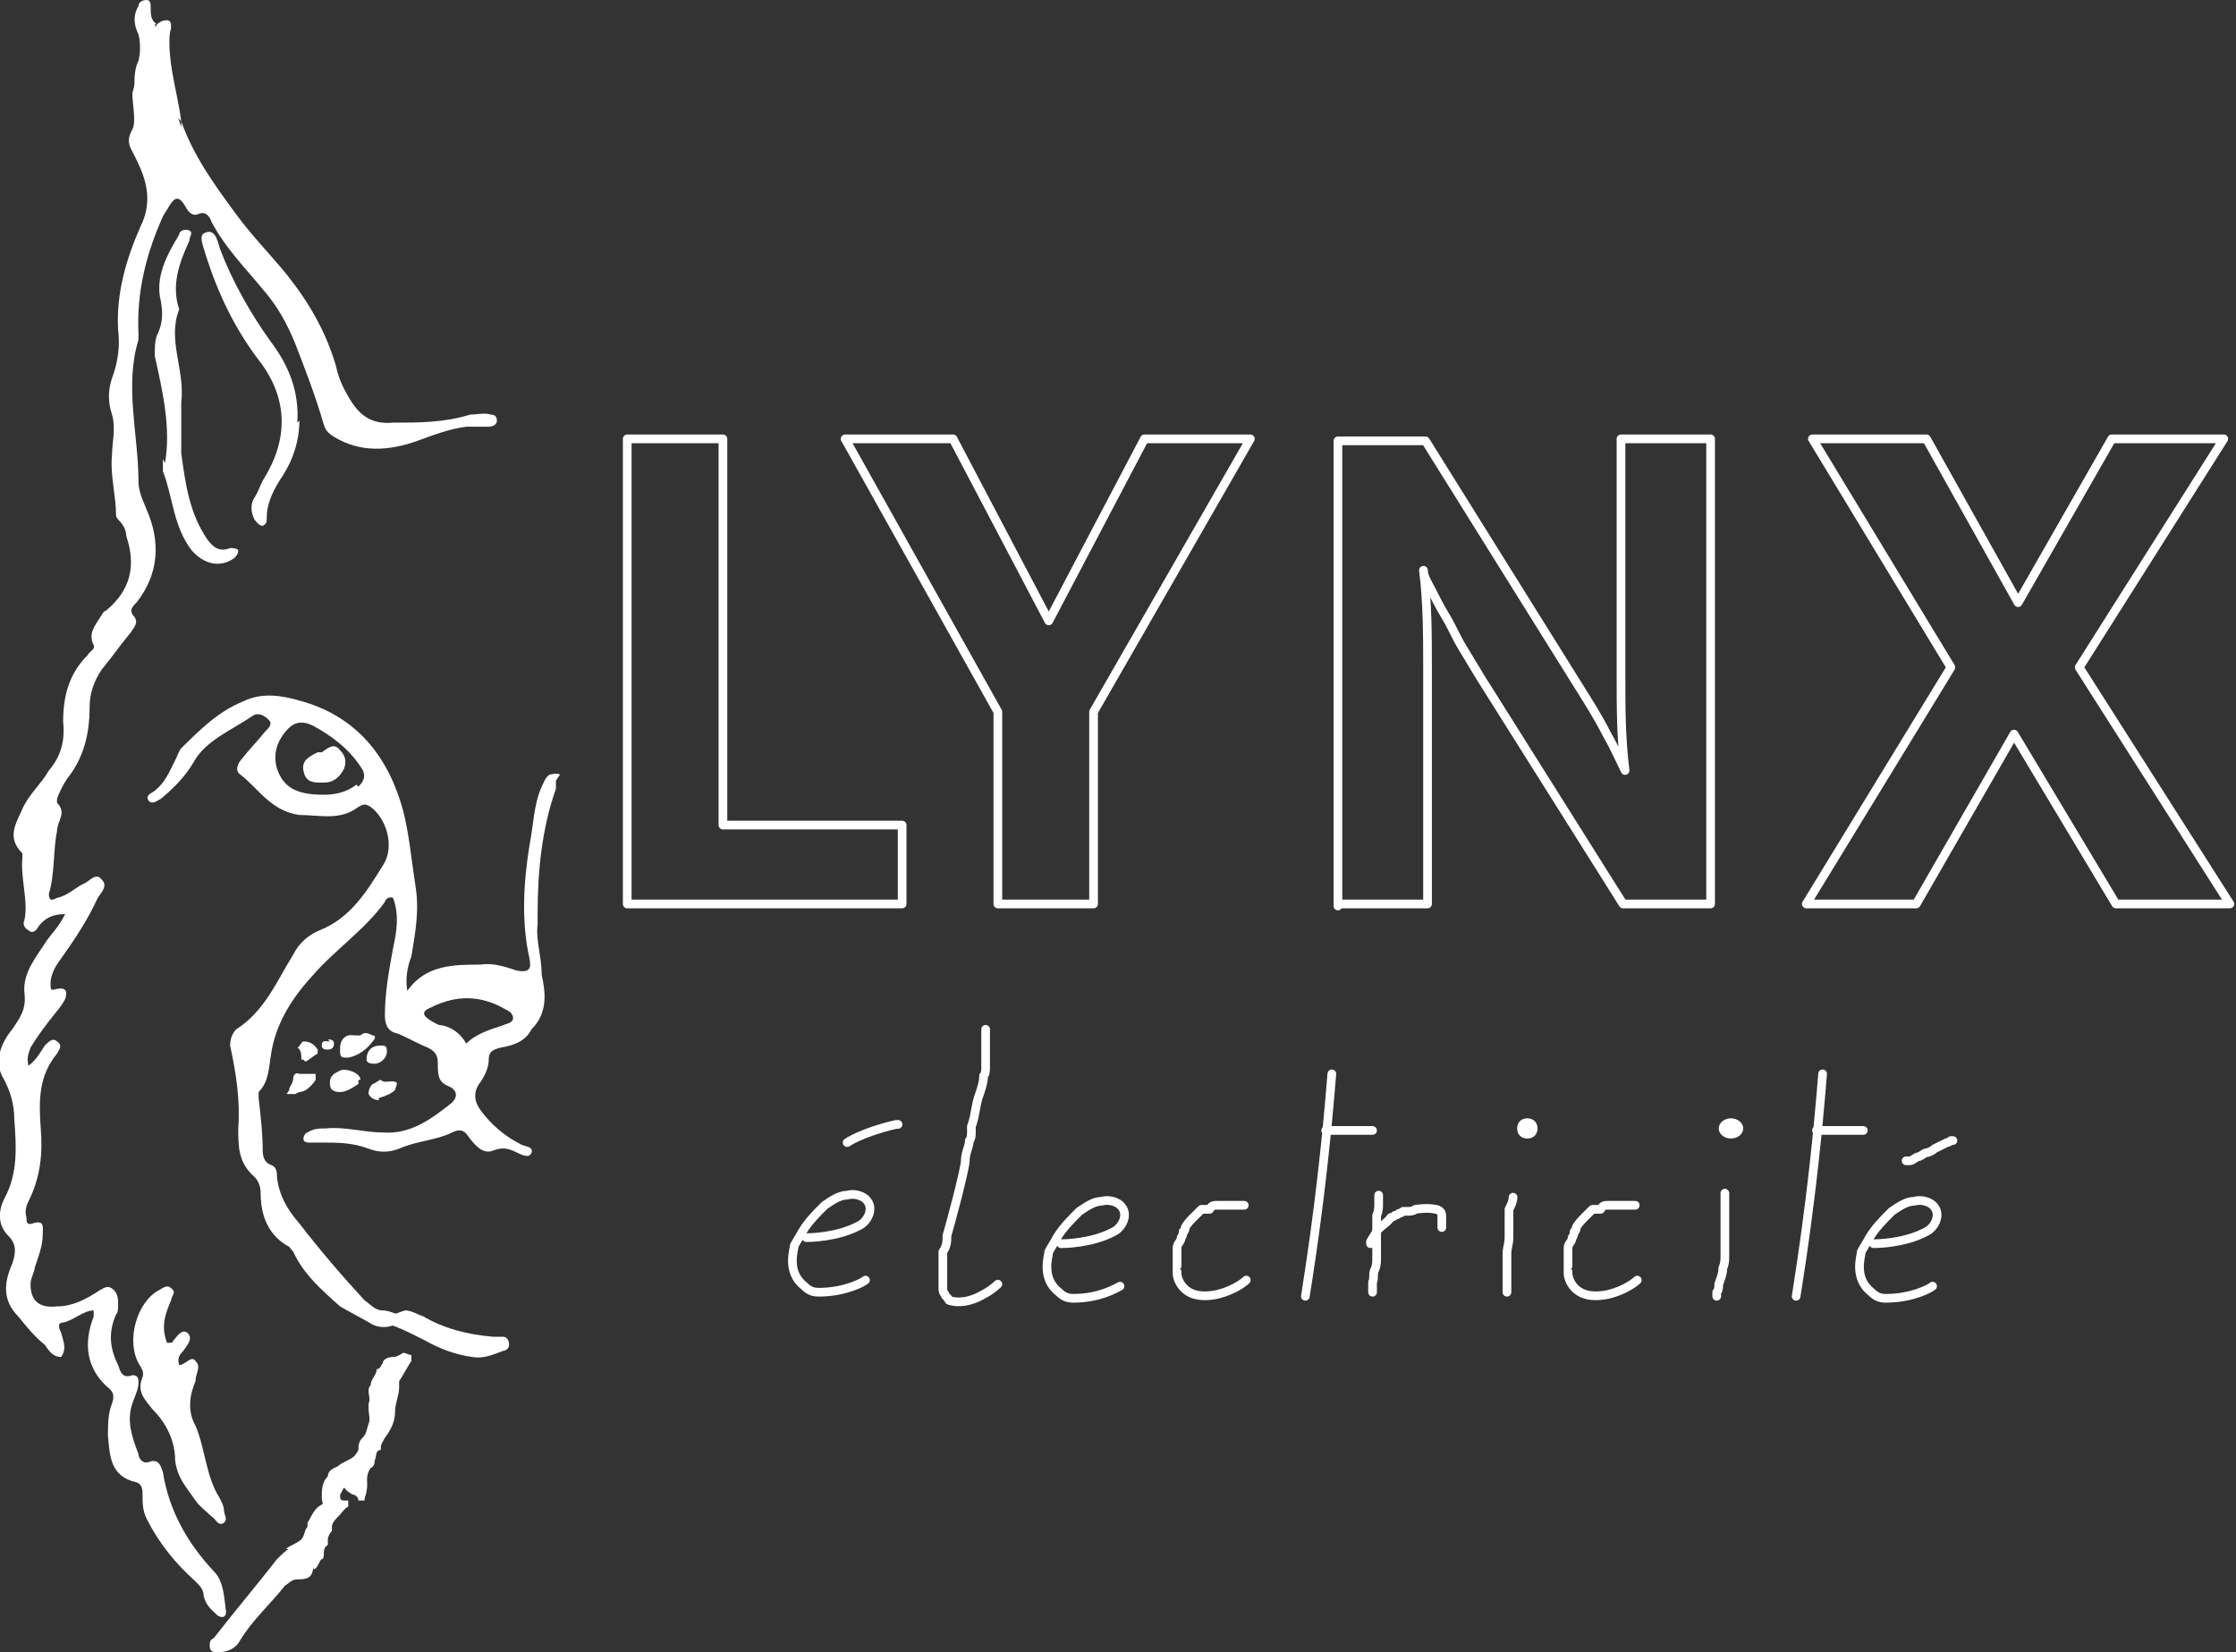 <svg width="180" height="133" viewBox="0 0 180 133" fill="none" xmlns="http://www.w3.org/2000/svg">
<rect x="0" y="0" width="180" height="133" fill="#333333" stroke="none"/>
<g clip-path="url(#clip0_4_4492)">
<path d="M14.59 9.767C15.574 12.535 17.213 14.814 19.016 17.256C20.328 19.047 21.803 20.512 23.115 22.14C24.918 24.419 26.23 26.698 27.049 29.465C27.213 30.279 27.541 31.093 28.033 31.907C28.852 33.372 29.836 34.186 31.639 34.023C33.77 34.023 35.738 34.023 37.869 33.372C38.361 33.372 39.016 33.209 39.508 33.372C39.836 33.372 40 33.535 40 33.861C40 34.186 39.672 34.349 39.344 34.349C38.688 34.349 38.197 34.349 37.541 34.349C36.23 34.512 34.918 35 33.606 35.488C31.311 36.302 29.016 36.465 26.885 35.163C26.393 34.837 26.23 34.674 26.066 34.186C25.41 31.907 24.59 29.791 23.77 27.674C23.115 26.047 22.295 24.581 21.148 23.279C19.672 21.488 18.197 20.023 17.049 17.907C16.885 17.419 16.557 16.93 15.902 17.256C15.41 17.419 15.082 16.93 14.918 16.605C14.426 15.791 14.098 15.791 13.607 16.605C13.443 16.93 13.279 17.093 13.115 17.419C11.803 20.349 10.984 23.442 11.148 26.86C11.148 27.023 11.148 27.186 11.148 27.349C10 31.093 11.148 35 11.148 38.744C11.148 39.558 11.475 40.209 11.803 41.023C12.951 43.628 12.787 46.233 10.984 48.512C10.656 48.837 10.328 49.163 10.82 49.651C11.148 50.14 10.82 50.465 10.492 50.953C9.672 51.93 9.016 52.907 8.197 53.884C7.541 54.861 7.213 55.837 7.213 56.977C7.213 59.093 6.721 61.047 5.41 62.674C5.082 63.163 4.754 63.814 4.59 64.302V64.628C5.41 65.442 4.59 66.093 4.59 66.907C4.262 68.535 4.426 70.326 3.934 71.954C3.934 72.605 4.262 72.442 4.59 72.279C5.41 72.116 6.066 71.465 6.721 71.14C7.213 70.977 7.705 70.163 8.197 70.814C8.688 71.302 8.197 71.791 7.869 72.279C7.049 74.07 6.066 75.535 4.918 77.163C4.426 77.814 3.934 78.628 4.098 79.605C4.262 79.767 4.426 79.605 4.59 79.605C5.41 79.442 5.41 79.93 5.246 80.419C4.918 81.07 4.426 81.558 3.934 82.209C3.443 82.861 2.951 83.512 2.459 84.326C2.295 84.814 2.131 85.14 2.295 85.791C2.951 85.302 3.279 84.651 3.607 84.163C3.934 83.837 4.262 83.512 4.59 83.837C5.082 84.163 4.754 84.488 4.59 84.814C3.115 86.605 3.115 88.558 3.279 90.837C3.443 92.791 3.279 94.744 2.295 96.698C2.131 97.023 1.967 97.512 2.131 98C2.131 98.326 2.131 98.651 2.623 98.488C3.607 98.163 3.443 98.814 3.443 99.302C3.443 100.279 3.115 101.093 2.787 102.07C2.787 102.395 2.459 102.884 2.459 103.372C2.459 104.674 3.115 105.326 4.59 105.163C5.902 105.163 7.049 104.512 8.033 103.86C8.361 103.698 8.688 103.372 9.18 103.86C9.508 104.186 9.508 104.674 9.508 105C9.508 105.326 9.508 105.651 9.344 105.814C8.688 107.279 8.852 108.581 9.508 109.884C9.672 110.372 9.836 111.023 10.656 110.698C11.148 110.698 11.148 111.023 11.148 111.349C11.148 111.837 10.82 112.488 10.656 112.977C10.164 114.442 10.656 115.744 11.148 117.047C11.148 117.372 11.475 117.86 11.967 117.698C12.787 117.372 12.951 118.023 13.115 118.512C13.607 121.605 15.082 124.209 17.213 126.488C18.033 127.302 18.033 128.605 18.197 129.744C18.197 130.233 17.869 130.233 17.541 130.07C17.049 129.581 16.557 129.256 16.393 128.442C16.393 127.954 16.066 127.628 15.738 127.302C14.098 125.837 12.787 124.209 11.803 122.256C11.475 121.605 11.475 120.954 11.475 120.302C11.475 119.977 11.475 119.488 10.984 119.326C8.852 118.837 8.852 117.209 8.688 115.581C8.688 114.767 8.688 113.791 9.016 112.977C9.18 112.488 9.18 112.163 8.852 111.837C6.885 110.209 6.721 108.093 7.541 105.977C7.541 105.977 7.541 105.651 7.541 105.488C6.721 105.488 5.902 106.302 5.082 106.465C4.59 106.465 4.754 106.954 4.918 107.279C5.082 107.93 5.41 108.581 4.918 109.233C4.262 109.233 3.934 108.744 3.607 108.256C2.787 107.605 2.131 106.791 1.475 105.977C0.164 104.674 0.328 103.209 0.984 101.744C1.311 100.767 1.311 100.116 0.656 99.465C-0.164 98.651 -0.164 97.512 0.328 96.535C1.475 94.419 1.311 92.302 1.147 90.023C1.147 88.884 0.82 87.744 0.164 86.605C-0.492 85.302 0.164 83.837 0.984 82.861C1.639 81.884 2.131 81.233 1.967 79.93C1.803 78.302 2.951 77 3.77 75.698C4.262 75.046 4.754 74.558 5.246 73.581C4.262 73.581 3.607 73.907 3.115 74.558C2.951 74.884 2.623 75.209 2.295 74.884C1.967 74.721 1.803 74.395 1.967 74.07C2.295 72.442 1.639 70.814 1.803 69.023V68.698C0.492 67.395 1.311 66.256 1.803 65.116C2.295 63.977 3.279 63.163 3.934 62.023C4.918 60.884 5.246 59.581 5.082 58.116C5.082 56 5.574 54.209 7.049 52.744C7.213 52.419 7.705 52.256 7.541 51.93C7.049 50.953 7.705 50.302 8.197 49.488C8.197 49.488 8.361 49.163 8.525 49.163C10.492 47.535 10.984 45.581 10.164 43.14C10.164 42.814 10 42.326 9.672 42C9.672 42 9.344 41.674 9.344 41.512C9.344 39.884 8.852 38.256 9.016 36.628C9.016 35.651 9.344 34.512 9.016 33.372C8.688 32.395 8.688 31.419 9.016 30.442C9.508 29.14 9.672 27.837 9.508 26.535C9.344 23.605 10.164 20.837 11.311 18.233C12.295 16.279 11.803 14.488 10.984 12.861C10.656 12.046 10 11.558 10.656 10.419C10.984 9.767 10.656 8.465 10.656 7.488C10.984 6.349 11.311 5.047 11.475 3.907C11.475 3.093 11.803 2.767 12.459 2.442C12.459 1.954 12.951 1.628 13.443 1.628C13.77 1.628 13.77 1.954 13.77 2.279C12.951 5.047 13.77 7.651 14.59 10.256" fill="white"/>
<path d="M13.607 108.093C13.771 108.093 13.934 108.093 13.934 107.93C14.262 107.605 14.59 106.953 15.082 107.279C15.574 107.767 15.082 108.256 14.754 108.744C14.426 109.07 14.262 109.395 14.426 109.884C14.918 109.884 15.41 109.07 15.738 109.558C16.23 110.047 15.738 110.535 15.738 111.186C15.246 112.326 15.082 113.628 15.738 114.767C16.557 116.721 16.557 118.837 17.705 120.628C17.869 120.953 18.033 121.279 18.033 121.605C18.033 121.93 18.361 122.256 18.033 122.581C17.541 122.907 17.377 122.256 17.049 122.093C16.557 121.605 16.066 121.279 15.738 120.791C15.082 119.814 14.262 119 14.098 117.535C14.098 116.07 13.443 114.605 12.295 113.465C11.639 112.651 10.984 112 11.476 110.86C11.639 110.372 11.312 110.046 11.148 109.721C10.164 107.93 10.984 104.837 12.787 103.86C13.115 103.698 13.443 103.372 13.771 103.698C14.262 104.023 13.771 104.349 13.771 104.674C13.279 105.814 12.951 106.791 13.443 108.093" fill="white"/>
<path d="M13.279 37.279C13.771 34.512 13.115 31.581 12.459 28.651C12.459 28 12.459 27.512 12.623 27.023C13.115 26.047 13.115 25.233 12.951 24.256C12.459 22.302 13.443 20.512 14.426 18.884C14.426 18.558 14.918 18.395 15.246 18.558C15.574 18.721 15.246 19.047 15.246 19.372C14.426 21.163 13.771 22.953 14.426 24.907C13.443 27.349 14.918 29.791 14.59 32.395C14.59 33.698 14.59 35.163 14.59 36.465C14.918 38.907 15.246 41.349 16.721 43.465C17.213 44.116 17.705 44.442 18.525 44.116C18.689 44.116 19.016 44.116 19.18 44.279C19.18 44.605 19.016 44.767 18.852 44.93C17.705 45.744 16.393 45.419 15.41 44.279C13.934 42.326 13.934 40.047 13.115 37.93C13.115 37.767 13.115 37.442 13.115 36.953" fill="white"/>
<path d="M24.098 33.86C24.098 35.488 23.607 36.953 22.787 38.256C22.131 39.233 21.475 40.372 21.475 41.674C21.475 42 21.475 42.163 21.148 42.326C20.82 42.326 20.656 42 20.492 41.837C20.164 41.186 20.164 40.535 20.492 40.047C20.82 39.558 20.984 38.907 21.311 38.419C23.279 35.163 23.115 31.907 20.82 28.977C18.852 26.372 17.541 23.605 16.557 20.512C16.393 19.86 15.902 18.884 16.557 18.721C17.377 18.395 17.541 19.535 17.705 20.023C18.689 22.628 20.164 25.233 21.803 27.512C23.279 29.465 24.098 31.581 23.934 34.023" fill="white"/>
<path d="M27.541 104.674C28.852 104.512 29.672 105 30.656 105.651C31.311 106.14 31.967 105.651 32.623 105.488C33.115 105.488 33.607 105.814 34.098 105.977C35.738 106.954 37.705 107.442 39.672 107.605C40 107.605 40.164 107.605 40.492 107.605C40.82 107.605 40.984 107.93 40.984 108.256C40.984 108.581 40.656 108.744 40.492 108.744C39.672 109.07 38.852 109.395 38.033 109.233C36.721 109.07 35.41 108.581 34.262 107.93C32.951 107.279 31.475 106.465 30 106.302C28.852 106.302 28.361 105.163 27.705 104.349" fill="white"/>
<path d="M25.246 125.512C25.246 126.814 25.082 127.14 23.934 127.14C23.443 127.14 23.279 127.465 22.951 127.628C21.803 129.093 20.328 130.395 19.344 132.023C19.016 132.674 18.361 133 17.541 133C17.213 133 16.885 133 16.885 132.512C16.885 132.186 16.885 132.023 17.213 131.861C18.852 129.744 20.656 127.628 22.295 125.512C22.787 125.023 23.279 124.535 23.934 124.372C24.918 124.209 25.246 124.372 25.246 125.349" fill="white"/>
<path d="M12.459 1.953C12.787 2.767 11.803 3.093 11.803 3.744C11.803 4.558 10.984 5.209 11.475 6.186C11.639 6.512 11.148 6.837 10.82 7C10.82 6.349 10.82 5.535 11.148 4.884C11.312 4.233 11.312 3.419 11.148 2.767C10.82 2.116 10.656 1.302 11.148 0.488C11.148 0.163 11.475 0 11.803 0C12.131 0 12.131 0.326 12.131 0.651C12.131 1.14 12.131 1.628 12.623 1.953" fill="white"/>
<path d="M14.59 9.767C13.279 8.465 13.607 6.837 13.279 5.209C13.279 4.558 13.279 3.907 13.115 3.256C12.951 2.605 13.607 2.279 13.771 1.791C13.279 4.558 14.262 7.163 14.59 9.767Z" fill="white"/>
<path d="M45.082 62.349C44.754 62.186 44.426 62.349 44.262 62.349C43.934 62.512 43.77 63 43.607 63.325C42.951 64.791 42.951 66.419 42.623 68.046C42.131 71.139 41.967 74.233 42.623 77.163C42.787 77.977 42.623 78.302 41.639 78.139C40.656 77.814 39.672 77.488 38.689 77.651C36.557 77.651 34.262 77.651 32.787 79.767C32.623 78.791 32.787 77.814 33.115 77C33.443 75.046 33.77 73.256 33.443 71.302C33.115 69.186 32.951 67.233 32.459 65.279C31.311 61.047 28.852 57.791 24.426 56.488C22.787 56 21.148 55.674 19.508 56.488C17.541 57.302 16.066 58.767 14.59 60.233C14.426 60.395 14.262 60.884 14.098 61.209C13.607 62.186 13.279 63 12.459 63.651C12.295 63.814 11.639 63.977 11.967 64.465C12.295 64.791 12.623 64.465 12.951 64.302C13.934 63.488 14.918 62.512 15.574 61.372C16.557 59.581 18.689 58.767 20.328 57.628C20.82 57.302 21.311 57.628 21.639 57.953C21.967 58.279 21.639 58.605 21.311 58.93C20.656 59.744 20 60.395 19.508 61.047C19.18 61.372 18.852 62.023 19.344 62.349C20.82 63.488 21.803 65.279 24.098 65.605C25.738 65.605 27.377 66.093 28.852 64.954C29.18 64.791 29.344 64.628 29.836 64.954C31.148 65.93 31.803 68.209 30.82 69.674C29.508 71.791 28.197 73.907 25.738 74.884C24.918 75.209 24.098 75.86 23.607 76.837C22.295 78.953 21.311 81.395 19.016 82.86C18.689 83.186 18.525 83.674 18.525 84.163C19.016 86.442 19.344 88.558 19.18 90.837C19.18 92.302 19.18 93.605 20.492 94.744C20.82 95.07 20.984 95.558 20.984 96.046C20.984 97.674 21.475 99.302 23.115 100.279C23.279 100.279 23.443 100.605 23.607 100.767C24.426 102.558 25.902 103.86 27.377 105.163C28.197 105.651 29.18 106.139 30 106.628C30.984 107.116 32.295 106.628 32.459 105.977C31.967 105.814 31.311 105.488 30.82 105.488C30.164 105.488 29.836 105 29.344 104.674C27.541 102.721 25.738 100.605 24.098 98.488C23.115 97.349 22.459 96.209 22.295 94.744C22.295 94.419 22.295 93.93 21.803 93.767C21.311 93.605 21.148 93.116 21.148 92.628C21.148 91.163 20.984 89.86 20.82 88.395C20.82 88.395 20.82 88.07 20.82 87.907C21.639 87.093 21.639 85.953 21.803 84.977C22.131 82.535 23.443 80.419 25.082 78.628C26.885 76.512 29.344 74.884 30.984 72.605C30.984 72.442 31.311 72.116 31.639 72.279C32.131 73.581 31.967 74.884 31.639 76.349C31.311 78.139 30.984 79.93 30.984 81.721C30.984 82.372 31.148 83.023 31.967 83.186C32.787 83.512 33.607 84 34.426 84.326C35.082 84.651 35.246 84.977 35.246 85.628C35.246 86.442 35.246 87.093 36.066 87.419C36.885 87.744 36.885 88.395 36.23 88.884C34.59 90.186 32.951 91.326 30.82 91.163C29.344 91.163 27.705 90.674 26.23 90.837C25.738 90.837 25.246 90.837 24.754 91.163C24.59 91.163 24.426 91.488 24.426 91.651C24.426 91.977 24.754 91.977 24.918 91.977C25.246 91.977 25.574 91.977 25.902 91.977C27.213 91.977 28.361 91.977 29.672 92.465C30.492 92.791 31.311 92.791 32.131 92.465C33.607 91.814 35.082 91.814 36.394 91.163C37.049 90.837 37.377 91 37.705 91.488C38.197 92.139 38.852 92.953 39.672 92.628C40.492 92.302 40.984 92.465 41.639 92.791C41.967 92.953 42.623 93.279 42.787 92.791C42.951 92.302 42.295 92.302 41.967 92.139C40.656 91.488 39.508 90.512 38.689 89.372C38.197 88.721 38.033 87.907 38.689 87.093C39.016 86.605 39.344 85.953 39.344 85.302C39.344 84.651 39.672 84.488 40.328 84.326C41.312 84.163 42.295 83.837 42.787 82.86C44.098 81.558 43.934 79.93 43.607 78.465C43.607 77 43.115 75.698 43.279 74.395C43.279 74.07 43.279 73.907 43.279 73.581C43.279 70.163 43.607 66.744 44.754 63.488C44.754 63.325 44.754 63 44.754 62.837M28.689 63.163C27.869 63.814 26.885 63.977 26.066 63.977C23.77 63.977 22.787 63.325 22.295 61.86C21.967 60.721 22.295 59.744 22.951 58.93C23.607 58.116 24.262 57.953 25.246 58.442C26.721 59.256 28.033 60.233 29.016 61.698C29.508 62.349 29.344 62.837 28.852 63.325M41.312 81.884C41.312 82.372 40.82 82.372 40.492 82.535C39.508 82.86 38.361 83.186 37.541 84C37.049 83.186 36.394 82.698 35.574 82.535C35.246 82.535 35.082 82.372 34.754 82.209C33.934 81.721 33.934 81.395 34.754 81.07C36.721 80.093 38.689 80.093 40.656 81.233C40.984 81.395 41.312 81.558 41.312 82.046" fill="white"/>
<path d="M25.902 63C25.246 63 24.59 63 24.426 62.023C24.262 61.209 24.918 60.884 25.574 60.558C25.574 60.558 25.738 60.558 25.902 60.558C26.393 60.233 26.885 59.744 27.377 60.395C27.869 60.884 27.869 61.372 27.705 61.86C27.377 62.512 26.885 63 26.066 63" fill="white"/>
<path d="M27.869 119.651C27.541 119.814 27.541 120.14 27.377 120.302C27.377 120.628 27.377 120.791 27.705 120.791H28.033C28.033 120.953 28.033 121.116 28.033 121.279C27.705 121.442 27.541 121.767 27.213 122.093C27.049 122.256 26.721 122.581 26.721 122.907C26.721 122.907 26.721 123.07 26.721 123.233C26.557 123.395 26.393 123.721 26.393 123.884C26.393 123.884 26.393 124.209 26.393 124.372C26.066 124.535 26.066 124.86 26.066 125.186C26.066 125.186 26.066 125.512 25.902 125.512C25.738 125.512 25.574 126.326 25.246 126.326C25.246 125.837 24.426 125.837 24.426 125.186C24.426 125.023 23.279 124.698 23.115 124.698C22.787 124.698 23.607 124.372 24.098 124.047C24.59 123.721 24.426 123.233 24.754 122.907C24.754 122.907 24.754 122.744 24.754 122.581C25.082 122.093 25.246 121.442 25.902 121.116C26.066 121.116 25.902 120.791 25.902 120.628C25.902 119.977 25.902 119.326 26.393 118.837C26.393 118.349 26.885 118.186 27.213 118.023C27.541 117.698 28.197 117.535 28.525 117.209C28.525 117.209 28.689 117.047 28.852 116.721C28.852 116.395 28.852 116.07 29.18 115.744C29.508 115.419 29.508 115.093 29.672 114.605C29.836 114.279 29.672 113.791 29.672 113.465C29.672 113.302 29.672 113.14 29.672 112.977C29.836 112.651 29.672 112.326 29.672 112C29.672 111.837 29.672 111.674 29.836 111.512C29.836 111.023 30.328 110.698 30.328 110.209C30.656 110.209 30.656 109.884 30.82 109.721C30.82 109.395 31.311 109.233 31.639 109.233C31.967 109.233 32.131 109.07 32.459 108.907C32.787 108.907 32.787 109.07 33.115 109.07C33.115 109.07 33.115 109.395 33.115 109.558C32.787 110.047 32.459 110.698 32.131 111.186C32.131 111.349 32.131 111.512 32.131 111.674C32.131 112.326 31.803 112.977 31.803 113.628C31.803 114.442 31.475 115.093 30.984 115.744C30.82 116.07 30.656 116.233 30.656 116.558V116.721C30.164 116.721 30.328 117.372 30.164 117.535C30.164 117.698 30.164 118.023 29.836 118.186C29.344 118.837 29.672 119.488 29.508 119.977C29.508 120.302 29.344 120.465 29.344 120.791H28.852C28.852 120.465 28.525 120.302 28.361 120.302C27.869 119.977 27.541 119.814 27.705 119.163" fill="white"/>
<path d="M28.852 86.93V87.256C28.361 87.581 27.869 87.907 27.377 87.907C26.885 87.907 26.557 87.744 26.557 87.256C26.557 86.93 26.557 86.767 26.885 86.442C27.213 86.279 27.377 86.116 27.705 86.116C28.197 86.116 29.016 86.442 29.016 86.93" fill="white"/>
<path d="M27.377 84.326C27.377 83.837 27.705 83.186 28.525 83.349C28.689 83.349 28.852 83.349 29.016 83.349C29.344 83.023 29.672 83.186 30 83.349C30.328 83.349 30.164 83.674 30 83.837C29.508 84.488 28.852 84.977 28.033 85.14C27.541 85.14 27.377 85.14 27.377 84.651" fill="white"/>
<path d="M23.77 88.07C23.607 88.07 23.443 88.07 23.279 88.07C22.951 88.07 23.115 88.07 23.279 87.744C23.279 87.419 23.607 87.256 23.607 86.767C23.607 86.605 23.77 86.279 24.098 86.442C24.426 86.442 24.59 86.442 24.918 86.442C24.918 86.442 25.246 86.442 25.41 86.442C25.41 86.605 25.41 86.767 25.41 86.93C25.082 87.419 24.59 87.907 24.098 87.907" fill="white"/>
<path d="M30.492 88.558C30.164 88.558 29.836 88.395 29.672 88.07C29.672 87.907 29.672 87.581 30 87.256C30.164 87.256 30.492 86.93 30.656 86.93C30.984 87.256 31.475 86.93 31.803 87.093C32.131 87.093 31.803 87.581 31.803 87.744C31.475 88.07 30.984 88.233 30.492 88.395" fill="white"/>
<path d="M30.164 85.628C30 85.628 29.508 85.628 29.508 85.302C29.508 84.651 29.836 84.163 30.656 84.163C30.984 84.163 31.148 84.163 31.148 84.651C31.148 85.14 30.656 85.628 30.164 85.628Z" fill="white"/>
<path d="M24.426 85.302C24.426 85.302 24.426 85.302 24.262 85.302C24.262 84.977 24.262 84.488 23.934 84.326C24.098 84.326 24.262 83.837 24.426 83.837C24.918 83.837 25.246 84 25.574 84.488V84.814C25.246 84.977 24.918 85.302 24.59 85.465" fill="white"/>
<path d="M26.393 83.674C26.557 83.674 26.885 83.674 26.885 84C26.885 84.326 26.721 84.488 26.393 84.488C26.23 84.488 25.902 84.488 25.902 84.163C25.902 83.674 26.23 83.837 26.557 83.837" fill="white"/>
<path d="M50.492 72.767H72.623V66.419H58.197V35.326H50.492V72.767Z" stroke="white" stroke-width="0.7" stroke-linecap="round" stroke-linejoin="round"/>
<path d="M68.033 35.326L80.328 57.302V72.767H88.033V57.302L100.656 35.326H92.131L84.426 49.977L76.721 35.326H68.033Z" stroke="white" stroke-width="0.7" stroke-linecap="round" stroke-linejoin="round"/>
<path d="M107.705 72.767H114.918V61.372C114.918 58.767 114.918 56.163 114.918 53.721C114.918 51.279 114.918 48.512 114.59 45.907C114.59 46.395 114.918 46.884 115.246 47.535C115.574 48.186 115.902 48.837 116.393 49.651C116.885 50.465 117.213 51.279 117.705 52.093C118.197 52.907 118.689 53.721 119.18 54.535L130.656 72.767H137.705V35.326H130.492V54.372C130.492 56.977 130.492 59.419 130.82 62.023C130.492 61.372 130 60.233 129.344 59.093C128.689 57.791 127.869 56.488 127.049 55.186L114.754 35.488H107.705V72.93V72.767Z" stroke="white" stroke-width="0.7" stroke-linecap="round" stroke-linejoin="round"/>
<path d="M145.902 35.326L157.049 53.721L145.41 72.767H154.262L162.131 59.093L170.328 72.767H179.508L167.377 53.721L179.016 35.326H170L162.459 48.512L155.082 35.326H145.902Z" stroke="white" stroke-width="0.7" stroke-linecap="round" stroke-linejoin="round"/>
<path d="M64.918 99.628C65.082 99.628 67.377 99.628 69.18 98.651C69.836 98.326 70.328 97.349 69.836 96.698C69.508 96.209 68.689 96.047 68.197 96.209C67.541 96.209 66.885 96.698 66.393 97.023C65.738 97.674 65.082 98.326 64.59 99.14C64.426 99.465 64.098 99.954 63.934 100.279C63.934 100.605 63.279 102.395 64.754 103.535C65.082 103.861 65.41 104.023 65.902 104.023C68.033 104.023 69.508 103.209 69.672 103.047" stroke="white" stroke-width="0.7" stroke-linecap="round" stroke-linejoin="round"/>
<path d="M85.41 100.116C85.574 100.116 87.869 100.116 89.672 99.139C90.328 98.814 90.82 97.837 90.328 97.186C90 96.698 89.18 96.535 88.689 96.698C88.033 96.698 87.377 97.186 86.885 97.512C86.23 98.163 85.574 98.814 85.082 99.628C84.918 99.954 84.59 100.442 84.426 100.767C84.426 101.093 83.77 102.884 85.246 104.023C85.574 104.349 85.902 104.512 86.393 104.512C88.525 104.512 89.836 103.698 90.164 103.535" stroke="white" stroke-width="0.7" stroke-linecap="round" stroke-linejoin="round"/>
<path d="M150.82 100.116C150.984 100.116 153.279 100.116 155.082 99.139C155.738 98.814 156.23 97.837 155.738 97.186C155.41 96.698 154.59 96.535 154.098 96.698C153.443 96.698 152.787 97.186 152.295 97.512C151.639 98.163 150.984 98.814 150.492 99.628C150.328 99.954 150 100.442 149.836 100.767C149.836 101.093 149.18 102.884 150.656 104.023C150.984 104.349 151.312 104.512 151.803 104.512C153.934 104.512 155.41 103.698 155.574 103.535" stroke="white" stroke-width="0.7" stroke-linecap="round" stroke-linejoin="round"/>
<path d="M68.197 91.977C68.197 91.977 69.344 91.163 72.131 90.512C72.131 90.512 72.131 90.512 72.295 90.512" stroke="white" stroke-width="0.7" stroke-linecap="round" stroke-linejoin="round"/>
<path d="M100.164 97.023C99.836 97.023 99.672 97.023 99.508 97.023C99.18 97.023 99.016 97.023 98.689 97.023C98.361 97.023 98.361 97.023 98.033 97.023C97.705 97.023 97.541 97.023 97.377 97.349C97.377 97.349 97.213 97.349 97.049 97.349C97.049 97.349 97.049 97.349 96.885 97.349C96.885 97.349 96.885 97.349 96.721 97.349C96.721 97.349 96.721 97.349 96.557 97.512C96.557 97.512 96.557 97.512 96.394 97.674C96.394 97.674 96.23 97.837 96.066 98C95.902 98.163 95.574 98.488 95.41 98.814C95.41 98.814 95.41 99.139 95.246 99.139C95.246 99.139 95.246 99.465 95.082 99.628C95.082 99.953 94.754 100.116 94.754 100.442C94.754 100.93 94.754 101.419 94.754 101.907C94.754 102.395 94.754 102.07 94.754 102.232V102.558C94.754 102.721 95.082 104.837 98.033 104.186C99.344 103.86 100.164 103.209 100.328 103.046" stroke="white" stroke-width="0.7" stroke-linecap="round" stroke-linejoin="round"/>
<path d="M131.639 97.023C131.311 97.023 131.148 97.023 130.984 97.023C130.656 97.023 130.492 97.023 130.164 97.023C129.836 97.023 129.836 97.023 129.508 97.023C129.18 97.023 129.016 97.023 128.852 97.349C128.852 97.349 128.689 97.349 128.525 97.349C128.525 97.349 128.525 97.349 128.361 97.349C128.361 97.349 128.361 97.349 128.197 97.349C128.197 97.349 128.197 97.349 128.033 97.512C128.033 97.512 128.033 97.512 127.869 97.674C127.869 97.674 127.705 97.837 127.541 98C127.377 98.163 127.049 98.488 126.885 98.814C126.885 98.814 126.885 99.139 126.721 99.139C126.721 99.139 126.721 99.465 126.557 99.628C126.557 99.953 126.229 100.116 126.229 100.442C126.229 100.93 126.229 101.419 126.229 101.907C126.229 102.395 126.229 102.07 126.229 102.232V102.558C126.229 102.721 126.557 104.837 129.508 104.186C130.82 103.86 131.639 103.209 131.803 103.046" stroke="white" stroke-width="0.7" stroke-linecap="round" stroke-linejoin="round"/>
<path d="M110.984 96.209V96.535C110.984 96.535 110.984 96.698 110.984 96.861C110.984 97.186 110.984 97.512 110.82 97.837C110.82 98.163 110.82 98.326 110.82 98.651C110.82 98.814 110.82 98.977 110.82 99.302C110.82 99.302 110.82 99.465 110.82 99.628C110.82 99.628 110.82 99.628 110.82 99.791C110.82 99.954 110.82 100.116 110.82 100.279C110.82 100.442 110.82 100.605 110.82 100.767C110.82 100.93 110.82 101.093 110.82 101.256C110.82 101.581 110.82 101.907 110.656 102.233C110.492 102.558 110.656 102.884 110.492 103.209C110.492 103.209 110.492 103.535 110.492 103.698C110.492 103.698 110.492 103.861 110.492 104.023" stroke="white" stroke-width="0.7" stroke-linecap="round" stroke-linejoin="round"/>
<path d="M110.328 100.116C110.328 100.116 110.328 100.116 110.328 99.954C110.492 99.628 110.656 99.465 110.82 99.139C111.148 98.651 111.639 98.488 111.967 98C111.967 98 112.131 98 112.295 97.837C112.295 97.837 112.459 97.837 112.623 97.674C112.623 97.674 112.787 97.674 112.951 97.512C112.951 97.512 113.115 97.512 113.279 97.512C113.443 97.512 113.77 97.512 113.934 97.349C113.934 97.349 114.918 97.186 115.574 97.349C115.738 97.349 116.066 97.512 116.066 97.837C116.066 97.837 116.066 98.163 116.066 98.326C116.066 98.326 116.066 98.488 116.066 98.651C116.066 98.814 116.066 98.651 116.066 98.814" stroke="white" stroke-width="0.7" stroke-linecap="round" stroke-linejoin="round"/>
<path d="M121.803 96.372C121.803 96.698 121.639 97.023 121.475 97.349C121.475 97.512 121.475 97.674 121.475 97.837V98.326C121.475 98.326 121.475 98.488 121.475 98.651C121.475 98.651 121.475 98.814 121.475 98.977C121.475 99.139 121.475 99.465 121.475 99.628C121.475 100.116 121.312 100.442 121.312 100.93C121.312 101.093 121.312 101.256 121.312 101.419C121.312 101.581 121.312 101.744 121.312 101.907C121.312 101.907 121.312 102.721 121.312 102.884V103.209C121.312 103.209 121.312 103.372 121.312 103.535C121.312 103.535 121.312 103.698 121.312 103.86V104.023" stroke="white" stroke-width="0.7" stroke-linecap="round" stroke-linejoin="round"/>
<path d="M138.853 96.046C138.853 96.046 138.853 96.209 138.853 96.372C138.853 96.372 138.853 96.698 138.853 96.861C138.853 96.861 138.853 97.186 138.853 97.349C138.853 97.512 138.853 97.674 138.853 97.837C138.853 98 138.853 98.163 138.853 98.326C138.853 98.488 138.853 98.651 138.853 98.977C138.853 98.977 138.853 99.139 138.853 99.302C138.853 99.302 138.853 99.302 138.853 99.465C138.853 99.628 138.853 99.791 138.853 99.954C138.853 99.954 138.853 99.954 138.853 100.116C138.853 100.116 138.853 100.279 138.853 100.442C138.853 100.442 138.853 100.605 138.853 100.767C138.853 100.767 138.853 100.767 138.853 101.093C138.853 101.419 138.853 101.744 138.689 102.07C138.689 102.558 138.525 102.884 138.361 103.372C138.361 103.535 138.361 103.86 138.197 104.023C138.197 104.023 138.197 104.186 138.197 104.349" stroke="white" stroke-width="0.7" stroke-linecap="round" stroke-linejoin="round"/>
<path d="M146.721 86.442C145.902 96.861 144.59 104.186 144.59 104.349" stroke="white" stroke-width="0.7" stroke-linecap="round" stroke-linejoin="round"/>
<path d="M146.229 91C146.393 91 146.721 91 146.885 91C147.213 91 147.541 91 147.869 91C148.197 91 148.689 91 149.016 91H150" stroke="white" stroke-width="0.7" stroke-linecap="round" stroke-linejoin="round"/>
<path d="M107.213 86.442C106.393 96.861 105.082 104.186 105.082 104.349" stroke="white" stroke-width="0.7" stroke-linecap="round" stroke-linejoin="round"/>
<path d="M106.721 91C106.885 91 107.213 91 107.377 91C107.705 91 108.033 91 108.361 91C108.689 91 109.18 91 109.508 91H110.492" stroke="white" stroke-width="0.7" stroke-linecap="round" stroke-linejoin="round"/>
<path d="M153.443 93.442C153.443 93.442 153.607 93.442 153.771 93.442C153.934 93.442 154.262 93.116 154.426 93.116C154.59 93.116 154.918 92.791 155.082 92.791C155.246 92.791 155.574 92.628 155.738 92.465C156.066 92.302 156.393 92.139 156.721 91.977C156.721 91.977 156.885 91.977 157.049 91.814C157.049 91.814 157.049 91.814 157.213 91.814" stroke="white" stroke-width="0.7" stroke-linecap="round" stroke-linejoin="round"/>
<path d="M123.77 90.837C123.77 91.326 123.443 91.651 122.951 91.651C122.459 91.651 122.131 91.326 122.131 90.837C122.131 90.349 122.459 90.023 122.951 90.023C123.443 90.023 123.77 90.349 123.77 90.837Z" fill="white"/>
<path d="M140.328 90.837C140.328 91.326 139.836 91.651 139.344 91.651C138.852 91.651 138.361 91.326 138.361 90.837C138.361 90.349 138.852 90.023 139.344 90.023C139.836 90.023 140.328 90.349 140.328 90.837Z" fill="white"/>
<path d="M79.344 82.861C79.344 83.023 79.344 83.186 79.344 83.512C79.344 83.674 79.344 83.837 79.344 84.163C79.344 84.326 79.344 84.488 79.344 84.651C79.344 84.814 79.344 84.977 79.344 85.302C79.344 85.465 79.344 85.791 79.344 85.954C79.344 86.116 79.344 86.442 79.18 86.605C79.18 87.093 79.016 87.581 78.852 88.07C78.525 88.884 78.525 89.861 78.197 90.674C78.197 90.837 78.197 91 78.197 91.163C78.197 91.326 78.197 91.651 78.033 91.814C78.033 92.302 77.705 92.791 77.705 93.442C77.705 94.093 76.393 98.977 76.23 99.465C76.23 99.954 76.23 100.279 75.902 100.767C75.902 100.93 75.902 101.256 75.902 101.419C75.902 101.581 75.902 101.744 75.902 101.907C75.902 102.07 75.902 102.233 75.902 102.395C75.902 102.558 75.902 102.558 75.902 102.721C75.902 102.721 75.902 102.884 75.902 103.047C75.902 103.047 75.902 103.209 75.902 103.372C75.902 103.372 75.902 103.535 75.902 103.698C75.902 103.86 75.902 104.023 76.066 104.186C76.066 104.349 76.393 104.512 76.393 104.674C76.393 104.674 77.541 105.163 79.18 104.186C79.508 104.023 80 103.698 80.328 103.372" stroke="white" stroke-width="0.7" stroke-linecap="round" stroke-linejoin="round"/>
</g>
<defs>
<clipPath id="clip0_4_4492">
<rect width="180" height="133" fill="white"/>
</clipPath>
</defs>
</svg>
